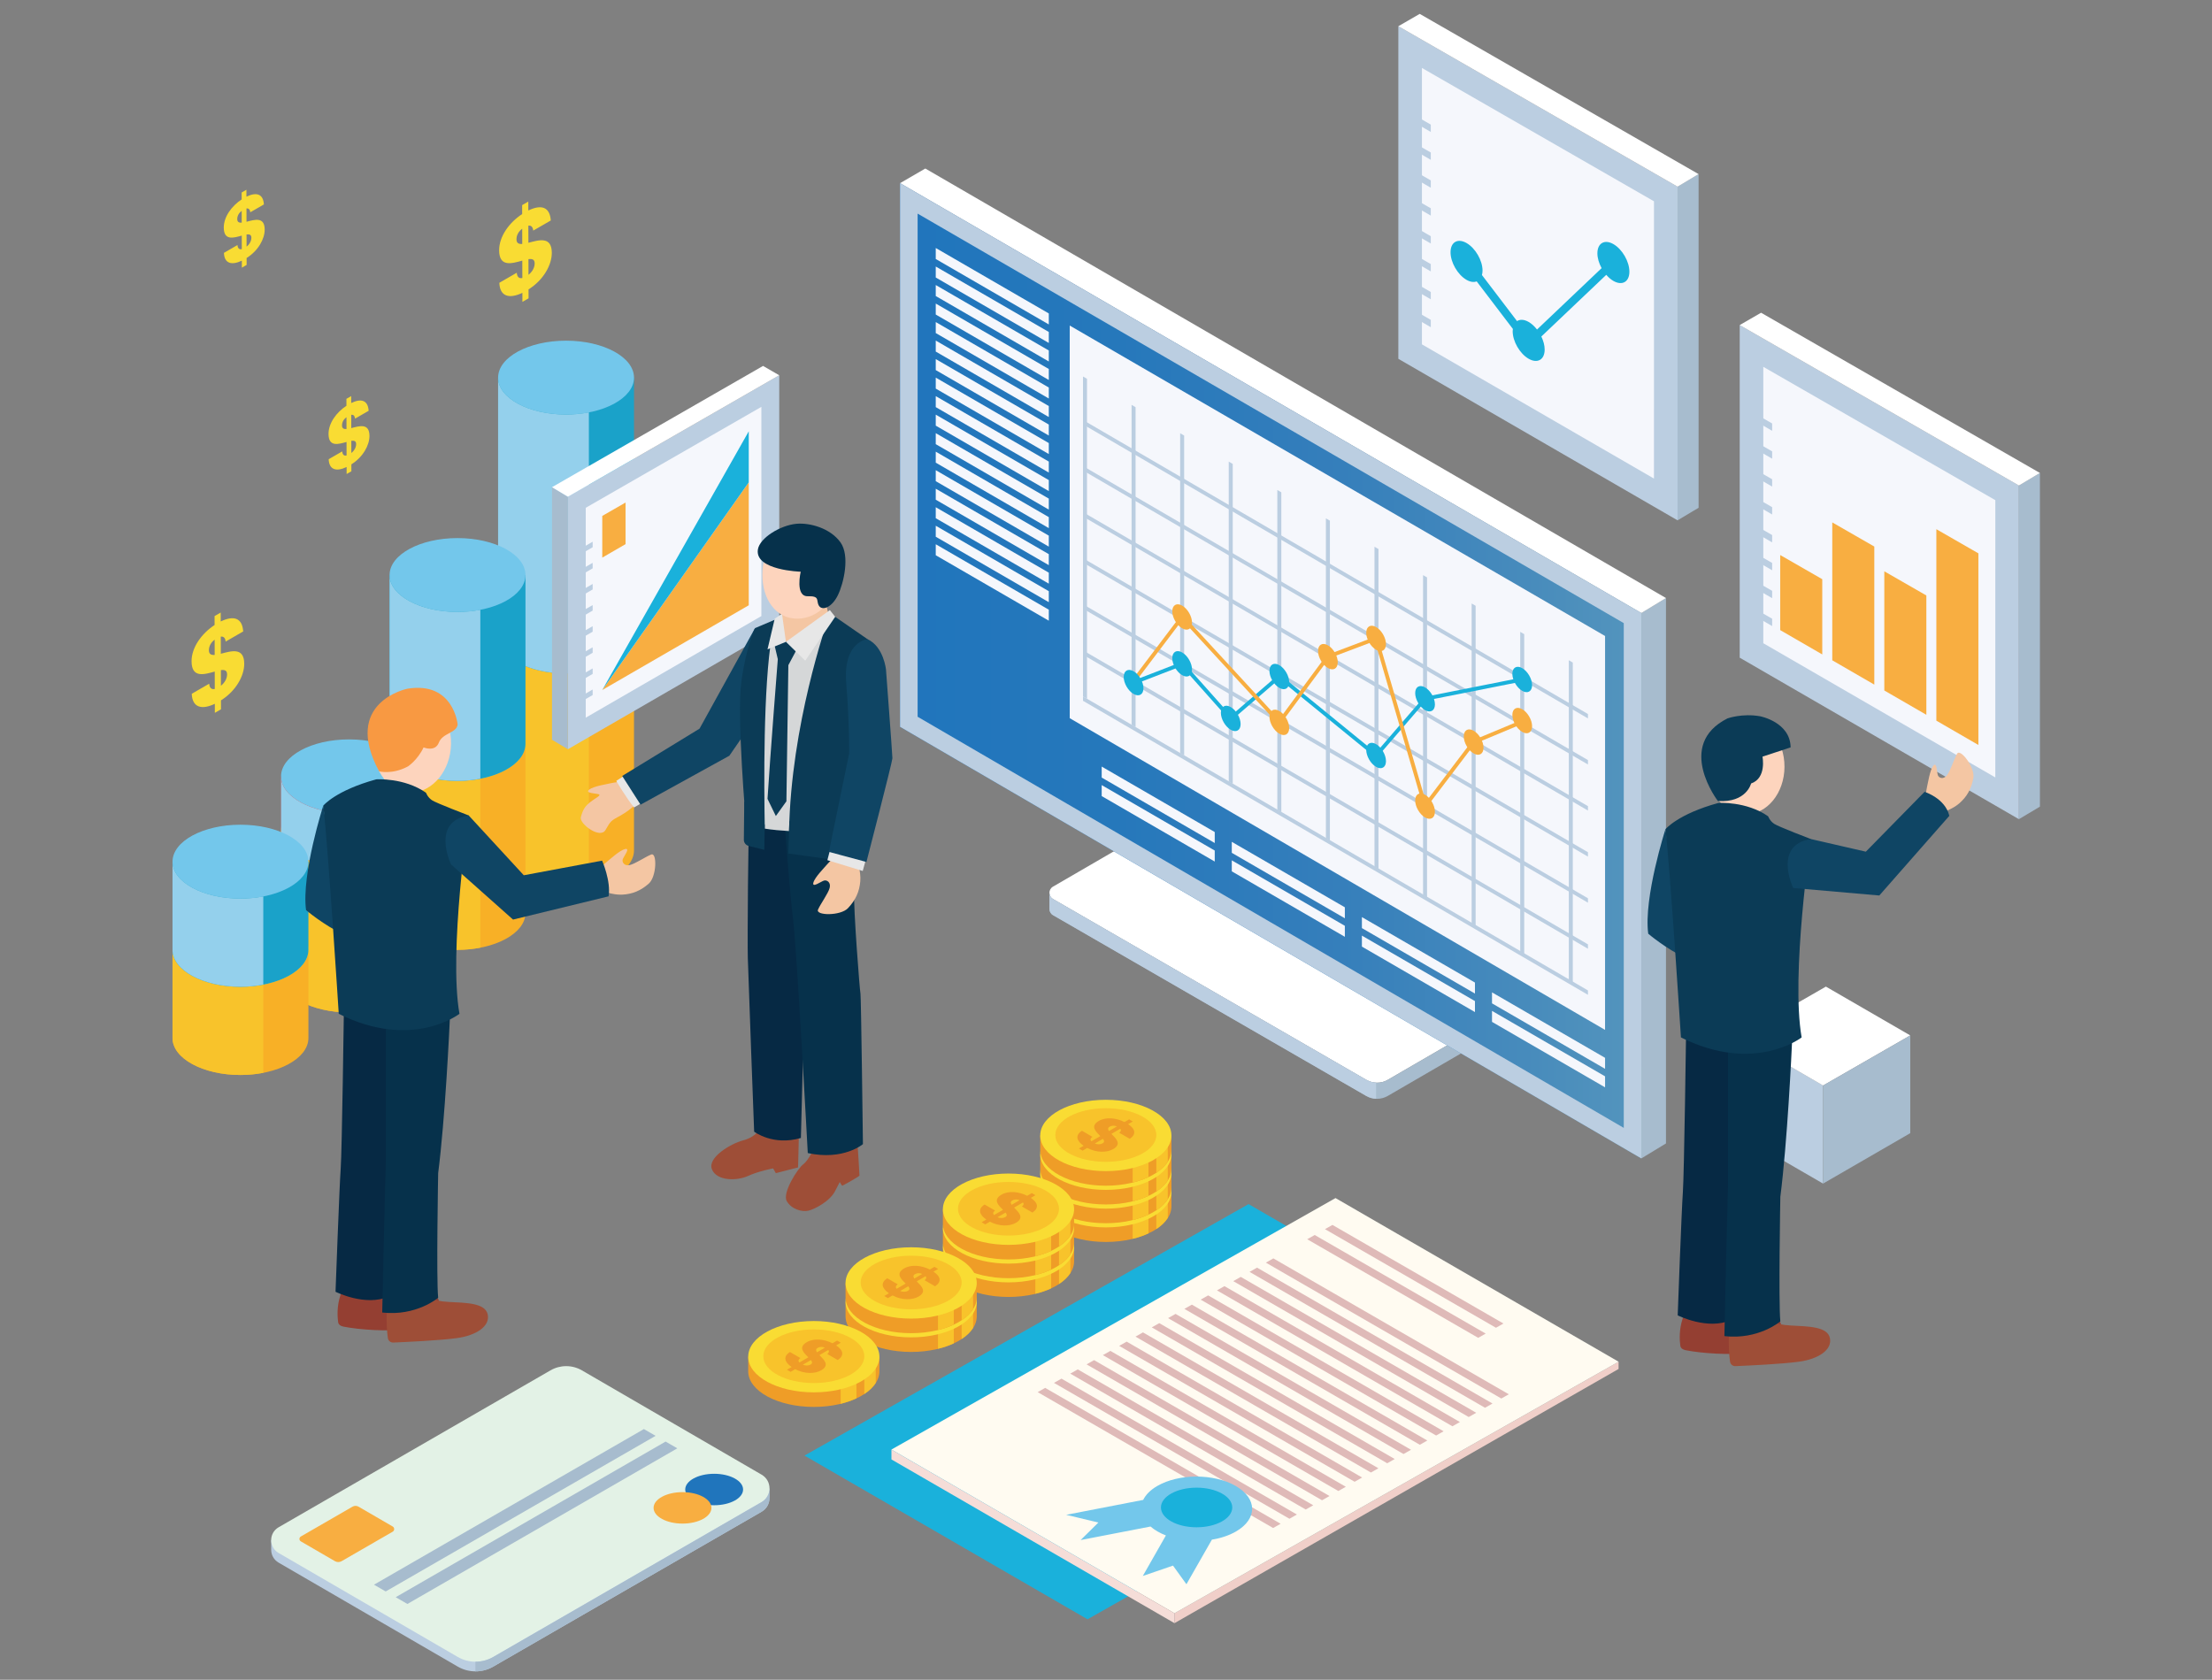 <?xml version="1.0" encoding="utf-8"?>
<!-- Generator: Adobe Illustrator 16.0.3, SVG Export Plug-In . SVG Version: 6.00 Build 0)  -->
<!DOCTYPE svg PUBLIC "-//W3C//DTD SVG 1.1//EN" "http://www.w3.org/Graphics/SVG/1.1/DTD/svg11.dtd">
<svg version="1.1" id="Layer_1" xmlns="http://www.w3.org/2000/svg" xmlns:xlink="http://www.w3.org/1999/xlink" x="0px" y="0px"
	 width="1119.685px" height="850.394px" viewBox="0 0 1119.685 850.394" enable-background="new 0 0 1119.685 850.394"
	 xml:space="preserve">
<rect x="0" y="0" width="1119.685" height="850.394" fill="#808080" stroke="none"/>
<g>
	<g>
		<g>
			<path fill="#F8B026" d="M320.926,322.229v108.259c0,10.33-15.401,18.705-34.396,18.705c-18.998,0-34.398-8.375-34.398-18.705
				V322.229H320.926z"/>
			<ellipse fill="#F9DC33" cx="286.529" cy="322.229" rx="34.397" ry="18.701"/>
			<path fill="#F8C32B" d="M286.53,340.931c-18.998,0-34.398-8.373-34.398-18.701v108.259c0,10.33,15.401,18.705,34.398,18.705
				c4.057,0,7.933-0.404,11.547-1.104V339.828C294.463,340.53,290.587,340.931,286.53,340.931z"/>
		</g>
		<g>
			<path fill="#1AA2C9" d="M320.926,191.167v131.063c0,10.33-15.401,18.701-34.396,18.701c-18.998,0-34.398-8.371-34.398-18.701
				V191.167H320.926z"/>
			<ellipse fill="#73C7EB" cx="286.529" cy="191.167" rx="34.397" ry="18.701"/>
			<path fill="#94D0EC" d="M286.53,209.868c-18.998,0-34.398-8.373-34.398-18.701v131.063c0,10.33,15.401,18.701,34.398,18.701
				c4.057,0,7.933-0.4,11.547-1.103V208.765C294.463,209.466,290.587,209.868,286.53,209.868z"/>
		</g>
		<g>
			<path fill="#F8B026" d="M265.989,376.635v85.53c0,10.33-15.397,18.702-34.396,18.702c-18.996,0-34.396-8.372-34.396-18.702
				v-85.53H265.989z"/>
			<path fill="#F9DC33" d="M197.198,376.635c0,10.329,15.399,18.704,34.396,18.704c18.998,0,34.396-8.375,34.396-18.704
				c0-10.326-15.397-18.701-34.396-18.701C212.597,357.934,197.198,366.309,197.198,376.635z"/>
			<path fill="#F8C32B" d="M231.593,395.336c-18.996,0-34.397-8.373-34.397-18.702v85.53c0,10.33,15.401,18.702,34.397,18.702
				c4.057,0,7.933-0.401,11.546-1.105v-85.528C239.526,394.936,235.65,395.336,231.593,395.336z"/>
		</g>
		<g>
			<path fill="#1AA2C9" d="M265.989,291.106v85.528c0,10.331-15.397,18.704-34.396,18.704c-18.996,0-34.396-8.373-34.396-18.704
				v-85.528H265.989z"/>
			<path fill="#73C7EB" d="M197.198,291.106c0,10.329,15.399,18.703,34.396,18.703c18.998,0,34.396-8.375,34.396-18.703
				c0-10.327-15.397-18.701-34.396-18.701C212.597,272.405,197.198,280.78,197.198,291.106z"/>
			<path fill="#94D0EC" d="M231.593,309.81c-18.996,0-34.397-8.375-34.397-18.703v85.528c0,10.331,15.401,18.702,34.397,18.702
				c4.057,0,7.933-0.401,11.546-1.103v-85.528C239.526,309.407,235.65,309.81,231.593,309.81z"/>
		</g>
		<g>
			<path fill="#F8B026" d="M211.053,420.398v73.44c0,10.33-15.399,18.701-34.395,18.701c-18.996,0-34.397-8.371-34.397-18.701
				v-73.44H211.053z"/>
			<ellipse fill="#F9DC33" cx="176.657" cy="420.398" rx="34.396" ry="18.702"/>
			<path fill="#F8C32B" d="M176.658,439.101c-18.996,0-34.397-8.375-34.397-18.702v73.44c0,10.33,15.401,18.701,34.397,18.701
				c4.057,0,7.932-0.4,11.546-1.101v-73.44C184.59,438.699,180.715,439.101,176.658,439.101z"/>
		</g>
		<g>
			<path fill="#C64554" d="M211.053,393.029v27.369c0,10.33-15.399,18.702-34.395,18.702c-18.996,0-34.397-8.372-34.397-18.702
				v-27.369H211.053z"/>
			<ellipse fill="#73C7EB" cx="176.657" cy="393.029" rx="34.396" ry="18.702"/>
			<path fill="#94D0EC" d="M176.658,411.731c-18.996,0-34.397-8.373-34.397-18.702v27.369c0,10.33,15.401,18.702,34.397,18.702
				c4.057,0,7.932-0.401,11.546-1.102V410.63C184.59,411.33,180.715,411.731,176.658,411.731z"/>
		</g>
		<g>
			<path fill="#F8B026" d="M156.118,480.867v44.645c0,10.331-15.399,18.705-34.396,18.705c-18.998,0-34.397-8.374-34.397-18.705
				v-44.645H156.118z"/>
			<ellipse fill="#F9DC33" cx="121.722" cy="480.867" rx="34.396" ry="18.701"/>
			<path fill="#F8C32B" d="M121.723,499.568c-18.998,0-34.397-8.375-34.397-18.701v44.645c0,10.331,15.399,18.702,34.397,18.702
				c4.057,0,7.932-0.401,11.546-1.102v-44.648C129.655,499.168,125.779,499.568,121.723,499.568z"/>
		</g>
		<g>
			<path fill="#1AA2C9" d="M156.118,436.218v44.649c0,10.33-15.399,18.701-34.396,18.701c-18.998,0-34.397-8.371-34.397-18.701
				v-44.649H156.118z"/>
			<ellipse fill="#73C7EB" cx="121.722" cy="436.218" rx="34.396" ry="18.702"/>
			<path fill="#94D0EC" d="M121.723,454.92c-18.998,0-34.397-8.372-34.397-18.702v44.649c0,10.33,15.399,18.701,34.397,18.701
				c4.057,0,7.932-0.4,11.546-1.104v-44.646C129.655,454.519,125.779,454.92,121.723,454.92z"/>
		</g>
	</g>
	<g>
		<path fill="#F9DC33" d="M111.779,330.963c5.177-1.328,11.823-3.534,11.848,5.097c0.018,6.001-4.121,13.716-11.781,18.51
			l0.014,4.515l-3.109,1.796l-0.014-4.572c-6.592,3.147-11.404,1.946-11.674-5.083l8.83-5.099c0.182,2.187,1.155,3.027,2.823,2.665
			l-0.024-8.802c-5.204,1.429-11.7,3.519-11.724-5.226c-0.019-6.974,5.067-14.033,11.656-18.353l-0.012-4.515l3.108-1.795
			l0.013,4.516c6.643-3.205,10.907-1.774,11.375,5.055l-8.88,5.126c-0.204-1.943-1.127-2.697-2.473-2.494L111.779,330.963z
			 M111.825,347.168c1.939-1.52,3.129-3.694,3.123-5.78c-0.005-2.002-1.251-2.398-3.144-2.135L111.825,347.168 M108.667,331.559
			l-0.021-7.718c-1.792,1.349-2.907,3.224-2.901,5.395C105.751,331.181,106.923,331.678,108.667,331.559"/>
	</g>
	<g>
		<path fill="#F9DC33" d="M267.47,122.907c5.179-1.328,11.826-3.534,11.85,5.097c0.017,6.001-4.123,13.716-11.784,18.51l0.014,4.517
			l-3.109,1.793l-0.014-4.572c-6.59,3.148-11.403,1.948-11.672-5.083l8.828-5.097c0.181,2.187,1.157,3.027,2.823,2.665l-0.024-8.802
			c-5.203,1.429-11.7,3.518-11.724-5.226c-0.021-6.974,5.068-14.033,11.658-18.353l-0.014-4.515l3.109-1.795l0.014,4.515
			c6.643-3.205,10.905-1.774,11.375,5.055l-8.88,5.127c-0.206-1.943-1.129-2.698-2.474-2.494L267.47,122.907z M267.515,139.112
			c1.941-1.52,3.13-3.694,3.123-5.78c-0.003-2.002-1.251-2.398-3.144-2.135L267.515,139.112 M264.358,123.503l-0.021-7.718
			c-1.792,1.349-2.907,3.224-2.9,5.397C261.444,123.125,262.615,123.622,264.358,123.503"/>
	</g>
	<g>
		<path fill="#F9DC33" d="M177.808,216.734c4.023-1.034,9.185-2.747,9.206,3.959c0.012,4.663-3.203,10.656-9.154,14.382l0.01,3.508
			l-2.415,1.394l-0.01-3.551c-5.124,2.444-8.859,1.511-9.069-3.951l6.859-3.959c0.141,1.697,0.897,2.351,2.194,2.069l-0.021-6.838
			c-4.042,1.11-9.088,2.734-9.107-4.06c-0.018-5.417,3.937-10.902,9.056-14.258l-0.01-3.508l2.415-1.396l0.011,3.51
			c5.16-2.49,8.472-1.378,8.836,3.926l-6.899,3.984c-0.159-1.509-0.876-2.096-1.922-1.938L177.808,216.734z M177.845,229.323
			c1.505-1.18,2.431-2.87,2.426-4.491c-0.005-1.555-0.973-1.863-2.443-1.659L177.845,229.323 M175.391,217.196l-0.018-5.995
			c-1.391,1.047-2.256,2.504-2.253,4.191C173.125,216.903,174.035,217.288,175.391,217.196"/>
	</g>
	<g>
		<path fill="#F9DC33" d="M124.779,112.269c4.021-1.033,9.185-2.746,9.204,3.959c0.012,4.663-3.203,10.656-9.152,14.382l0.009,3.508
			l-2.415,1.394l-0.009-3.552c-5.123,2.445-8.861,1.511-9.07-3.95l6.861-3.959c0.139,1.697,0.896,2.351,2.192,2.068l-0.019-6.838
			c-4.042,1.11-9.089,2.734-9.108-4.061c-0.016-5.417,3.937-10.901,9.056-14.258l-0.01-3.508l2.415-1.396l0.01,3.51
			c5.16-2.49,8.475-1.378,8.837,3.928l-6.897,3.982c-0.161-1.509-0.878-2.097-1.922-1.938L124.779,112.269z M124.814,124.859
			c1.507-1.182,2.431-2.872,2.426-4.493c-0.003-1.554-0.973-1.863-2.443-1.659L124.814,124.859 M122.36,112.73l-0.018-5.994
			c-1.391,1.047-2.257,2.504-2.251,4.19C120.095,112.438,121.006,112.823,122.36,112.73"/>
	</g>
	<g>
		<path fill="#FFFFFF" d="M533,448.876l66.94-38.856c2.834-1.648,6.333-1.652,9.173-0.01l158.82,91.667
			c2.688,1.551,2.69,5.431,0.011,6.988l-65.455,37.992c-3.371,1.958-7.528,1.962-10.905,0.014l-158.577-91.528
			C530.599,453.748,530.592,450.273,533,448.876z"/>
		<path fill="#A7BCCE" d="M533.007,455.143l158.577,91.528c3.377,1.948,7.534,1.944,10.905-0.014l65.455-37.992
			c1.331-0.774,2-2.126,2.004-3.479v8.12c0,0.011,0,0.024,0,0.039v0.063l-0.007,0.004c-0.024,1.327-0.687,2.645-1.997,3.408
			l-65.455,37.995c-3.371,1.956-7.528,1.963-10.905,0.015l-158.577-91.532c-1.213-0.7-1.813-1.931-1.805-3.154l-0.004-0.003v-8.121
			C531.205,453.236,531.805,454.449,533.007,455.143z"/>
		<path fill="#BBCEE1" d="M533.007,455.143l158.577,91.528c1.547,0.893,3.259,1.355,4.983,1.429v8.155
			c-1.725-0.073-3.437-0.533-4.983-1.425l-158.577-91.532c-1.213-0.7-1.813-1.931-1.805-3.154l-0.004-0.003v-8.121
			C531.205,453.236,531.805,454.449,533.007,455.143z"/>
	</g>
	<g>
		<g>
			<linearGradient id="SVGID_1_" gradientUnits="userSpaceOnUse" x1="455.601" y1="339.589" x2="830.821" y2="339.589">
				<stop  offset="0" style="stop-color:#2075BC"/>
				<stop  offset="0.295" style="stop-color:#2678BB"/>
				<stop  offset="0.573" style="stop-color:#347EBB"/>
				<stop  offset="0.843" style="stop-color:#478BBC"/>
				<stop  offset="1" style="stop-color:#5495BD"/>
			</linearGradient>
			<polygon fill="url(#SVGID_1_)" points="455.601,92.72 830.821,310.343 830.811,586.458 455.601,367.964 			"/>
			<polygon fill="#A7BCCE" points="830.821,310.343 843.294,302.765 843.294,578.878 830.811,586.458 			"/>
			<polygon fill="#FFFFFF" points="455.601,92.72 468.381,85.314 843.294,302.765 830.821,310.343 			"/>
		</g>
		<path fill="#BBCEE1" d="M455.601,92.72v275.244l375.209,218.494l0.011-276.115L455.601,92.72z M821.927,571.001L464.488,362.858
			V108.144l357.445,207.317L821.927,571.001z"/>
	</g>
	<g>
		<g>
			<g>
				<polygon fill="#BBCEE1" points="880.614,164.571 1021.949,245.799 1021.945,414.718 880.614,332.957 				"/>
				<polygon fill="#A7BCCE" points="1021.949,245.799 1032.582,239.445 1032.582,408.364 1021.945,414.718 				"/>
				<polygon fill="#FFFFFF" points="880.614,164.571 891.432,158.324 1032.582,239.445 1021.949,245.799 				"/>
			</g>
		</g>
		<polygon fill="#F5F7FC" points="892.558,185.709 1010.009,253.208 1010.002,393.58 892.558,325.638 		"/>
		<polygon fill="#F8AE41" points="901.128,280.996 901.128,319.005 922.405,331.315 922.405,293.224 		"/>
		<g>
			<polygon fill="#BBCEE1" points="890.365,309.402 890.365,313.086 897.036,316.946 897.036,313.236 			"/>
			<polygon fill="#BBCEE1" points="890.365,295.28 890.365,298.964 897.036,302.824 897.036,299.115 			"/>
			<polygon fill="#BBCEE1" points="890.365,281.16 890.365,284.844 897.036,288.702 897.036,284.994 			"/>
			<polygon fill="#BBCEE1" points="890.365,267.038 890.365,270.722 897.036,274.582 897.036,270.872 			"/>
			<polygon fill="#BBCEE1" points="890.365,252.917 890.365,256.6 897.036,260.459 897.036,256.751 			"/>
			<polygon fill="#BBCEE1" points="890.365,238.795 890.365,242.479 897.036,246.337 897.036,242.629 			"/>
			<polygon fill="#BBCEE1" points="890.365,224.673 890.365,228.357 897.036,232.217 897.036,228.509 			"/>
			<polygon fill="#BBCEE1" points="890.365,210.553 890.365,214.235 897.036,218.095 897.036,214.387 			"/>
		</g>
		<polygon fill="#F8AE41" points="927.473,264.467 927.473,334.283 948.749,346.593 948.749,276.697 		"/>
		<polygon fill="#F8AE41" points="953.813,289.229 953.813,349.561 975.094,361.87 975.094,301.459 		"/>
		<polygon fill="#F8AE41" points="980.158,267.909 980.158,364.839 1001.436,377.147 1001.436,280.137 		"/>
	</g>
	<g>
		<g>
			<g>
				<polygon fill="#BBCEE1" points="707.828,13.273 849.163,94.501 849.16,263.418 707.828,181.659 				"/>
				<polygon fill="#A7BCCE" points="849.163,94.501 859.8,88.146 859.8,257.065 849.16,263.418 				"/>
				<polygon fill="#FFFFFF" points="707.828,13.273 718.646,7.026 859.8,88.146 849.163,94.501 				"/>
			</g>
		</g>
		<polygon fill="#F5F7FC" points="719.769,34.41 837.224,101.911 837.216,242.281 719.769,174.34 		"/>
		<g>
			<polygon fill="#BBCEE1" points="717.58,158.104 717.58,161.787 724.251,165.648 724.251,161.938 			"/>
			<polygon fill="#BBCEE1" points="717.58,143.982 717.58,147.666 724.251,151.526 724.251,147.818 			"/>
			<polygon fill="#BBCEE1" points="717.58,129.86 717.58,133.544 724.251,137.404 724.251,133.696 			"/>
			<polygon fill="#BBCEE1" points="717.58,115.74 717.58,119.424 724.251,123.284 724.251,119.574 			"/>
			<polygon fill="#BBCEE1" points="717.58,101.618 717.58,105.302 724.251,109.162 724.251,105.454 			"/>
			<polygon fill="#BBCEE1" points="717.58,87.496 717.58,91.18 724.251,95.04 724.251,91.332 			"/>
			<polygon fill="#BBCEE1" points="717.58,73.376 717.58,77.06 724.251,80.919 724.251,77.209 			"/>
			<polygon fill="#BBCEE1" points="717.58,59.254 717.58,62.938 724.251,66.797 724.251,63.089 			"/>
		</g>
	</g>
	<g>
		<polygon fill="#1AB1DB" points="775.291,692.433 550.492,819.781 407.223,736.9 632.004,609.586 		"/>
		<g>
			<polygon fill="#F0CFC9" points="594.507,816.729 594.507,821.74 819.306,693.046 819.306,689.376 			"/>
			<polygon fill="#FFFBF1" points="819.306,689.376 594.507,816.729 451.234,733.847 676.019,606.529 			"/>
			<polygon fill="#F5DDD8" points="594.507,816.729 594.507,821.74 451.234,738.852 451.234,733.847 			"/>
		</g>
		<polygon fill="#DFBAB8" points="674.472,620.125 761.03,670.043 757.237,672.19 670.68,622.271 		"/>
		<polygon fill="#DFBAB8" points="665.479,625.224 752.034,675.143 748.242,677.289 661.685,627.371 		"/>
		<polygon fill="#DFBAB8" points="644.551,637.07 763.741,705.864 759.949,708.011 640.759,639.217 		"/>
		<polygon fill="#DFBAB8" points="636.302,641.75 755.492,710.549 751.696,712.695 632.506,643.9 		"/>
		<polygon fill="#DFBAB8" points="628.052,646.435 747.239,715.229 743.447,717.376 624.257,648.582 		"/>
		<polygon fill="#DFBAB8" points="619.803,651.115 738.989,719.913 735.197,722.06 616.007,653.266 		"/>
		<polygon fill="#DFBAB8" points="611.55,655.799 730.74,724.594 726.948,726.74 607.758,657.946 		"/>
		<polygon fill="#DFBAB8" points="603.3,660.48 722.49,729.277 718.698,731.425 599.509,662.631 		"/>
		<polygon fill="#DFBAB8" points="595.051,665.164 714.241,733.958 710.445,736.108 591.259,667.311 		"/>
		<polygon fill="#DFBAB8" points="586.802,669.848 705.991,738.643 702.196,740.789 583.006,671.995 		"/>
		<polygon fill="#DFBAB8" points="578.552,674.529 697.738,743.326 693.946,745.474 574.757,676.676 		"/>
		<polygon fill="#DFBAB8" points="570.299,679.213 689.489,748.007 685.697,750.154 566.507,681.359 		"/>
		<polygon fill="#DFBAB8" points="562.05,683.894 681.239,752.691 677.448,754.838 558.257,686.04 		"/>
		<polygon fill="#DFBAB8" points="553.8,688.578 672.99,757.372 669.194,759.519 550.008,690.725 		"/>
		<polygon fill="#DFBAB8" points="545.55,693.258 664.741,762.056 660.945,764.203 541.755,695.408 		"/>
		<polygon fill="#DFBAB8" points="537.297,697.942 656.487,766.736 652.696,768.884 533.506,700.089 		"/>
		<polygon fill="#DFBAB8" points="529.048,702.623 648.238,771.421 644.446,773.567 525.256,704.773 		"/>
		<g>
			<path fill="#73C7EB" d="M625.515,752.287c-10.999-6.347-28.798-6.354-39.734,0.004c-3.496,2.028-5.849,4.471-7.11,7.047
				l-38.992,7.549l6.2,1.484l10.104,2.422l-5.517,5.455l-3.475,3.422l35.385-6.855c1.015,0.882,2.199,1.723,3.534,2.492
				c1.335,0.771,2.76,1.439,4.255,2.021l-11.692,20.518l5.9-2.021l9.386-3.221l4.21,5.842l2.586,3.586l12.889-22.57
				c4.471-0.725,8.695-2.102,12.215-4.147C636.598,768.957,636.524,758.647,625.515,752.287z"/>
			<path fill="#1AB1DB" d="M587.648,763.168c0,5.541,8.082,10.034,18.057,10.034c9.971,0,18.054-4.493,18.054-10.034
				c0-5.538-8.083-10.03-18.054-10.03C595.73,753.138,587.648,757.63,587.648,763.168z"/>
		</g>
	</g>
	<g>
		<g>
			<path fill="#EF9D27" d="M592.963,603.322v7.379c0,9.975-14.868,18.057-33.207,18.057c-18.342,0-33.21-8.082-33.21-18.057v-7.379
				H592.963z"/>
			<path fill="#F8C32B" d="M573.342,627.165c2.913-0.711,5.604-1.642,7.998-2.757v-15.819h-7.998V627.165z"/>
			<path fill="#F8C32B" d="M585.32,622.223c2.516-1.648,4.472-3.551,5.788-5.614v-12.436h-5.788V622.223z"/>
			<ellipse fill="#F9DC33" cx="559.754" cy="603.322" rx="33.208" ry="18.058"/>
			<ellipse fill="#F8C32B" cx="559.754" cy="603.096" rx="25.566" ry="13.575"/>
			<path fill="#EF9D27" d="M571.065,597.597l2.339-1.359l-1.848-1.07l-2.342,1.363c-4.221-2.147-9.414-2.656-13.014-0.562
				c-4.538,2.635-1.516,5.392,0.784,7.664l-4.562,2.656c-0.676-0.768-0.53-1.527,0.55-2.276l-5.294-3.057
				c-3.604,2.248-2.767,5.099,0.844,7.598l-2.37,1.377l1.851,1.07l2.339-1.363c4.802,2.534,10.051,2.388,13.178,0.568
				c4.479-2.6,1.324-5.381-0.921-7.692l4.479-2.6c0.537,0.638,0.422,1.342-0.526,2.032l5.326,3.073
				C575.272,602.737,574.749,600.085,571.065,597.597z M558.136,607.303c-1.067,0.62-2.583,0.655-3.938,0.094l4.092-2.377
				C558.993,605.926,559.174,606.7,558.136,607.303z M561.359,601.096c-0.6-0.878-0.68-1.631,0.331-2.213
				c1.126-0.655,2.433-0.642,3.684-0.122L561.359,601.096z"/>
		</g>
		<g>
			<path fill="#EF9D27" d="M592.963,593.825v7.382c0,9.972-14.868,18.057-33.207,18.057c-18.342,0-33.21-8.085-33.21-18.057v-7.382
				H592.963z"/>
			<path fill="#F8C32B" d="M573.342,617.671c2.913-0.711,5.604-1.645,7.998-2.76v-15.819h-7.998V617.671z"/>
			<path fill="#F8C32B" d="M585.32,612.726c2.516-1.645,4.472-3.548,5.788-5.614V594.68h-5.788V612.726z"/>
			<ellipse fill="#F9DC33" cx="559.754" cy="593.825" rx="33.208" ry="18.058"/>
			<path fill="#F8C32B" d="M534.188,593.599c0,7.497,11.445,13.575,25.567,13.575c14.119,0,25.564-6.078,25.564-13.575
				c0-7.493-11.445-13.571-25.564-13.571C545.634,580.027,534.188,586.105,534.188,593.599z"/>
			<path fill="#EF9D27" d="M571.065,588.103l2.339-1.362l-1.848-1.066l-2.342,1.359c-4.221-2.144-9.414-2.652-13.014-0.562
				c-4.538,2.639-1.516,5.396,0.784,7.668l-4.562,2.651c-0.676-0.767-0.53-1.522,0.55-2.271l-5.294-3.061
				c-3.604,2.252-2.767,5.099,0.844,7.598l-2.37,1.381l1.851,1.066l2.339-1.359c4.802,2.53,10.051,2.384,13.178,0.567
				c4.479-2.603,1.324-5.384-0.921-7.691l4.479-2.6c0.537,0.634,0.422,1.342-0.526,2.031l5.326,3.074
				C575.272,593.243,574.749,590.592,571.065,588.103z M558.136,597.81c-1.067,0.62-2.583,0.655-3.938,0.094l4.092-2.377
				C558.993,596.429,559.174,597.206,558.136,597.81z M561.359,591.599c-0.6-0.878-0.68-1.628,0.331-2.213
				c1.126-0.655,2.433-0.638,3.684-0.122L561.359,591.599z"/>
		</g>
		<g>
			<path fill="#EF9D27" d="M592.963,584.332v7.378c0,9.975-14.868,18.057-33.207,18.057c-18.342,0-33.21-8.082-33.21-18.057v-7.378
				H592.963z"/>
			<path fill="#F8C32B" d="M573.342,608.174c2.913-0.711,5.604-1.642,7.998-2.757v-15.819h-7.998V608.174z"/>
			<path fill="#F8C32B" d="M585.32,603.232c2.516-1.648,4.472-3.552,5.788-5.615v-12.435h-5.788V603.232z"/>
			<ellipse fill="#F9DC33" cx="559.754" cy="584.332" rx="33.208" ry="18.057"/>
			<ellipse fill="#F8C32B" cx="559.754" cy="584.105" rx="25.566" ry="13.574"/>
			<path fill="#EF9D27" d="M571.065,578.605l2.339-1.359l-1.848-1.069l-2.342,1.362c-4.221-2.146-9.414-2.655-13.014-0.561
				c-4.538,2.635-1.516,5.392,0.784,7.664l-4.562,2.655c-0.676-0.767-0.53-1.526,0.55-2.276l-5.294-3.056
				c-3.604,2.247-2.767,5.099,0.844,7.598l-2.37,1.376l1.851,1.07l2.339-1.362c4.802,2.533,10.051,2.387,13.178,0.567
				c4.479-2.6,1.324-5.381-0.921-7.691l4.479-2.6c0.537,0.638,0.422,1.345-0.526,2.031l5.326,3.078
				C575.272,583.746,574.749,581.094,571.065,578.605z M558.136,588.313c-1.067,0.62-2.583,0.654-3.938,0.097l4.092-2.376
				C558.993,586.936,559.174,587.709,558.136,588.313z M561.359,582.104c-0.6-0.882-0.68-1.631,0.331-2.213
				c1.126-0.655,2.433-0.642,3.684-0.122L561.359,582.104z"/>
		</g>
		<g>
			<path fill="#EF9D27" d="M592.963,574.835v7.382c0,9.971-14.868,18.057-33.207,18.057c-18.342,0-33.21-8.086-33.21-18.057v-7.382
				H592.963z"/>
			<path fill="#F8C32B" d="M573.342,598.681c2.913-0.711,5.604-1.646,7.998-2.761v-15.819h-7.998V598.681z"/>
			<path fill="#F8C32B" d="M585.32,593.735c2.516-1.646,4.472-3.548,5.788-5.615v-12.432h-5.788V593.735z"/>
			<ellipse fill="#F9DC33" cx="559.754" cy="574.835" rx="33.208" ry="18.057"/>
			<path fill="#F8C32B" d="M534.188,574.608c0,7.496,11.445,13.575,25.567,13.575c14.119,0,25.564-6.079,25.564-13.575
				c0-7.493-11.445-13.571-25.564-13.571C545.634,561.037,534.188,567.115,534.188,574.608z"/>
			<path fill="#EF9D27" d="M571.065,569.112l2.339-1.363l-1.848-1.066l-2.342,1.359c-4.221-2.144-9.414-2.652-13.014-0.562
				c-4.538,2.639-1.516,5.396,0.784,7.668l-4.562,2.652c-0.676-0.767-0.53-1.523,0.55-2.272l-5.294-3.06
				c-3.604,2.251-2.767,5.102,0.844,7.598l-2.37,1.38l1.851,1.066l2.339-1.359c4.802,2.53,10.051,2.384,13.178,0.568
				c4.479-2.604,1.324-5.385-0.921-7.692l4.479-2.6c0.537,0.635,0.422,1.342-0.526,2.032l5.326,3.073
				C575.272,574.253,574.749,571.601,571.065,569.112z M558.136,578.818c-1.067,0.62-2.583,0.655-3.938,0.094l4.092-2.377
				C558.993,577.438,559.174,578.215,558.136,578.818z M561.359,572.607c-0.6-0.878-0.68-1.627,0.331-2.213
				c1.126-0.655,2.433-0.638,3.684-0.122L561.359,572.607z"/>
		</g>
	</g>
	<g>
		<g>
			<path fill="#EF9D27" d="M543.693,631.159v7.378c0,9.975-14.868,18.061-33.21,18.061c-18.339,0-33.207-8.086-33.207-18.061v-7.378
				H543.693z"/>
			<path fill="#F8C32B" d="M524.071,655.005c2.914-0.715,5.604-1.646,7.999-2.761v-15.819h-7.999V655.005z"/>
			<path fill="#F8C32B" d="M536.05,650.06c2.513-1.648,4.472-3.548,5.789-5.615v-12.432h-5.789V650.06z"/>
			<ellipse fill="#F9DC33" cx="510.484" cy="631.159" rx="33.209" ry="18.057"/>
			<ellipse fill="#F8C32B" cx="510.482" cy="630.933" rx="25.567" ry="13.575"/>
			<path fill="#EF9D27" d="M521.792,625.433l2.342-1.359l-1.851-1.069l-2.342,1.362c-4.221-2.146-9.41-2.652-13.014-0.561
				c-4.535,2.635-1.517,5.392,0.788,7.667l-4.566,2.652c-0.672-0.767-0.53-1.523,0.554-2.275l-5.297-3.057
				c-3.6,2.248-2.768,5.099,0.847,7.598l-2.373,1.376l1.851,1.07l2.342-1.362c4.803,2.533,10.051,2.387,13.178,0.567
				c4.475-2.6,1.324-5.381-0.92-7.688l4.475-2.604c0.54,0.639,0.425,1.346-0.522,2.032l5.325,3.077
				C525.999,630.577,525.479,627.925,521.792,625.433z M508.865,635.143c-1.066,0.62-2.583,0.651-3.938,0.094l4.088-2.377
				C509.719,633.763,509.904,634.54,508.865,635.143z M512.085,628.932c-0.599-0.878-0.676-1.627,0.331-2.213
				c1.126-0.655,2.436-0.638,3.688-0.122L512.085,628.932z"/>
		</g>
		<g>
			<path fill="#EF9D27" d="M543.693,621.662v7.381c0,9.976-14.868,18.058-33.21,18.058c-18.339,0-33.207-8.082-33.207-18.058v-7.381
				H543.693z"/>
			<path fill="#F8C32B" d="M524.071,645.508c2.914-0.711,5.604-1.642,7.999-2.761v-15.819h-7.999V645.508z"/>
			<path fill="#F8C32B" d="M536.05,640.565c2.513-1.648,4.472-3.552,5.789-5.618v-12.432h-5.789V640.565z"/>
			<ellipse fill="#F9DC33" cx="510.484" cy="621.662" rx="33.209" ry="18.057"/>
			<ellipse fill="#F8C32B" cx="510.482" cy="621.438" rx="25.567" ry="13.575"/>
			<path fill="#EF9D27" d="M521.792,615.939l2.342-1.363l-1.851-1.066l-2.342,1.359c-4.221-2.144-9.41-2.652-13.014-0.558
				c-4.535,2.635-1.517,5.392,0.788,7.664l-4.566,2.652c-0.672-0.767-0.53-1.523,0.554-2.272l-5.297-3.057
				c-3.6,2.248-2.768,5.099,0.847,7.595l-2.373,1.38l1.851,1.066l2.342-1.359c4.803,2.53,10.051,2.384,13.178,0.568
				c4.475-2.601,1.324-5.385-0.92-7.692l4.475-2.6c0.54,0.634,0.425,1.342-0.522,2.032l5.325,3.073
				C525.999,621.08,525.479,618.428,521.792,615.939z M508.865,625.646c-1.066,0.62-2.583,0.655-3.938,0.094l4.088-2.377
				C509.719,624.269,509.904,625.043,508.865,625.646z M512.085,619.435c-0.599-0.878-0.676-1.627,0.331-2.213
				c1.126-0.655,2.436-0.638,3.688-0.122L512.085,619.435z"/>
		</g>
		<g>
			<path fill="#EF9D27" d="M543.693,612.168v7.379c0,9.975-14.868,18.06-33.21,18.06c-18.339,0-33.207-8.085-33.207-18.06v-7.379
				H543.693z"/>
			<path fill="#F8C32B" d="M524.071,636.014c2.914-0.714,5.604-1.645,7.999-2.76v-15.819h-7.999V636.014z"/>
			<path fill="#F8C32B" d="M536.05,631.068c2.513-1.648,4.472-3.548,5.789-5.614v-12.432h-5.789V631.068z"/>
			<ellipse fill="#F9DC33" cx="510.484" cy="612.168" rx="33.209" ry="18.057"/>
			<ellipse fill="#F8C32B" cx="510.482" cy="611.941" rx="25.567" ry="13.575"/>
			<path fill="#EF9D27" d="M521.792,606.442l2.342-1.359l-1.851-1.07l-2.342,1.362c-4.221-2.143-9.41-2.651-13.014-0.561
				c-4.535,2.635-1.517,5.392,0.788,7.667l-4.566,2.652c-0.672-0.767-0.53-1.526,0.554-2.275l-5.297-3.057
				c-3.6,2.248-2.768,5.099,0.847,7.598l-2.373,1.377l1.851,1.069l2.342-1.362c4.803,2.534,10.051,2.388,13.178,0.568
				c4.475-2.601,1.324-5.382-0.92-7.688l4.475-2.604c0.54,0.638,0.425,1.346-0.522,2.031l5.325,3.078
				C525.999,611.586,525.479,608.934,521.792,606.442z M508.865,616.151c-1.066,0.621-2.583,0.652-3.938,0.095l4.088-2.377
				C509.719,614.771,509.904,615.545,508.865,616.151z M512.085,609.941c-0.599-0.879-0.676-1.628,0.331-2.213
				c1.126-0.655,2.436-0.639,3.688-0.122L512.085,609.941z"/>
		</g>
	</g>
	<g>
		<g>
			<path fill="#EF9D27" d="M494.419,658.995v7.382c0,9.971-14.868,18.057-33.207,18.057c-18.342,0-33.21-8.086-33.21-18.057v-7.382
				H494.419z"/>
			<path fill="#F8C32B" d="M474.797,682.841c2.917-0.714,5.604-1.645,7.999-2.76v-15.819h-7.999V682.841z"/>
			<path fill="#F8C32B" d="M486.776,677.896c2.517-1.646,4.475-3.548,5.789-5.614V659.85h-5.789V677.896z"/>
			<ellipse fill="#F9DC33" cx="461.21" cy="658.995" rx="33.208" ry="18.057"/>
			<path fill="#F8C32B" d="M435.645,658.769c0,7.497,11.445,13.575,25.567,13.575c14.119,0,25.564-6.078,25.564-13.575
				c0-7.493-11.445-13.571-25.564-13.571C447.09,645.197,435.645,651.275,435.645,658.769z"/>
			<path fill="#EF9D27" d="M472.521,653.272l2.342-1.362l-1.851-1.066l-2.342,1.359c-4.221-2.144-9.414-2.652-13.014-0.559
				c-4.538,2.635-1.516,5.393,0.788,7.664l-4.565,2.652c-0.676-0.767-0.53-1.522,0.55-2.272l-5.294-3.06
				c-3.604,2.251-2.767,5.099,0.844,7.598l-2.37,1.38l1.851,1.066l2.342-1.358c4.799,2.529,10.048,2.384,13.177,0.567
				c4.475-2.604,1.321-5.385-0.923-7.691l4.479-2.604c0.537,0.638,0.421,1.345-0.526,2.035l5.329,3.074
				C476.728,658.413,476.209,655.761,472.521,653.272z M459.595,662.979c-1.066,0.621-2.586,0.655-3.941,0.095l4.092-2.377
				C460.449,661.599,460.63,662.376,459.595,662.979z M462.815,656.769c-0.6-0.879-0.68-1.628,0.331-2.214
				c1.125-0.654,2.433-0.638,3.684-0.121L462.815,656.769z"/>
		</g>
		<g>
			<path fill="#EF9D27" d="M494.419,649.502v7.378c0,9.975-14.868,18.057-33.207,18.057c-18.342,0-33.21-8.082-33.21-18.057v-7.378
				H494.419z"/>
			<path fill="#F8C32B" d="M474.797,673.344c2.917-0.711,5.604-1.642,7.999-2.757v-15.819h-7.999V673.344z"/>
			<path fill="#F8C32B" d="M486.776,668.402c2.517-1.649,4.475-3.552,5.789-5.615v-12.436h-5.789V668.402z"/>
			<path fill="#F9DC33" d="M428.002,649.502c0,9.971,14.868,18.053,33.21,18.053c18.339,0,33.207-8.082,33.207-18.053
				c0-9.975-14.868-18.057-33.207-18.057C442.87,631.445,428.002,639.527,428.002,649.502z"/>
			<ellipse fill="#F8C32B" cx="461.21" cy="649.275" rx="25.566" ry="13.574"/>
			<path fill="#EF9D27" d="M472.521,643.775l2.342-1.359l-1.851-1.069l-2.342,1.362c-4.221-2.146-9.414-2.656-13.014-0.562
				c-4.538,2.636-1.516,5.392,0.788,7.668l-4.565,2.652c-0.676-0.767-0.53-1.526,0.55-2.276l-5.294-3.057
				c-3.604,2.248-2.767,5.1,0.844,7.598l-2.37,1.377l1.851,1.066l2.342-1.359c4.799,2.534,10.048,2.388,13.177,0.568
				c4.475-2.6,1.321-5.381-0.923-7.691l4.479-2.601c0.537,0.638,0.421,1.342-0.526,2.032l5.329,3.074
				C476.728,648.916,476.209,646.264,472.521,643.775z M459.595,653.481c-1.066,0.62-2.586,0.655-3.941,0.095l4.092-2.377
				C460.449,652.105,460.63,652.879,459.595,653.481z M462.815,647.271c-0.6-0.879-0.68-1.628,0.331-2.214
				c1.125-0.651,2.433-0.638,3.684-0.118L462.815,647.271z"/>
		</g>
	</g>
	<g>
		<g>
			<path fill="#EF9D27" d="M445.149,686.832v7.381c0,9.975-14.868,18.057-33.21,18.057c-18.339,0-33.207-8.082-33.207-18.057v-7.381
				H445.149z"/>
			<path fill="#F8C32B" d="M425.527,710.678c2.914-0.711,5.604-1.642,7.999-2.761v-15.819h-7.999V710.678z"/>
			<path fill="#F8C32B" d="M437.506,705.735c2.516-1.648,4.472-3.552,5.789-5.618v-12.432h-5.789V705.735z"/>
			<ellipse fill="#F9DC33" cx="411.94" cy="686.832" rx="33.209" ry="18.057"/>
			<ellipse fill="#F8C32B" cx="411.94" cy="686.605" rx="25.566" ry="13.574"/>
			<path fill="#EF9D27" d="M423.248,681.109l2.342-1.363l-1.851-1.066l-2.338,1.359c-4.221-2.144-9.414-2.652-13.018-0.558
				c-4.534,2.635-1.516,5.392,0.788,7.664l-4.565,2.652c-0.672-0.767-0.53-1.523,0.554-2.272l-5.297-3.057
				c-3.601,2.248-2.768,5.099,0.847,7.594l-2.373,1.381l1.851,1.066l2.342-1.359c4.803,2.53,10.051,2.384,13.178,0.568
				c4.479-2.601,1.324-5.385-0.92-7.692l4.475-2.6c0.54,0.638,0.425,1.342-0.522,2.031l5.325,3.074
				C427.455,686.25,426.935,683.598,423.248,681.109z M410.321,690.815c-1.066,0.62-2.583,0.655-3.938,0.094l4.092-2.377
				C411.179,689.438,411.36,690.212,410.321,690.815z M413.545,684.604c-0.603-0.878-0.68-1.628,0.328-2.213
				c1.126-0.655,2.436-0.638,3.688-0.122L413.545,684.604z"/>
		</g>
	</g>
	<g>
		<polygon fill="#BBCEE1" points="922.813,549.553 880.171,524.801 880.171,574.521 922.816,599.203 		"/>
		<polygon fill="#FFFFFF" points="924.245,499.475 880.171,524.801 922.813,549.553 966.945,524.188 		"/>
		<polygon fill="#A7BCCE" points="966.949,524.188 922.813,549.553 922.816,599.203 966.949,573.671 		"/>
	</g>
	<path fill="#1AB1DB" d="M816.702,123.592c-4.472-2.583-8.109-0.509-8.124,4.63c-0.007,2.431,0.815,5.104,2.14,7.53l-32.697,31.071
		c-1.228-1.574-2.656-2.924-4.203-3.818c-2.336-1.347-4.427-1.401-5.911-0.439l-17.768-23.333c0.178-0.66,0.303-1.373,0.303-2.197
		c0.018-5.139-3.597-11.4-8.071-13.983c-4.472-2.582-8.11-0.509-8.124,4.63c-0.014,5.141,3.601,11.4,8.071,13.983
		c1.97,1.136,3.754,1.324,5.162,0.792l18.318,24.06c-0.046,0.364-0.104,0.715-0.104,1.117c-0.018,5.141,3.597,11.4,8.071,13.982
		c4.472,2.583,8.11,0.509,8.124-4.63c0.007-2.131-0.634-4.445-1.68-6.62l32.861-31.229c1.084,1.245,2.287,2.321,3.58,3.067
		c4.472,2.583,8.109,0.509,8.124-4.63C824.791,132.434,821.177,126.175,816.702,123.592z"/>
	<g>
		<g>
			<g>
				<g>
					<polygon fill="#BBCEE1" points="394.439,189.979 287.458,251.461 287.461,379.315 394.439,317.432 					"/>
					<polygon fill="#A7BCCE" points="287.458,251.461 279.41,246.651 279.41,374.506 287.461,379.315 					"/>
					<polygon fill="#FFFFFF" points="394.439,189.979 386.249,185.249 279.41,246.651 287.458,251.461 					"/>
				</g>
			</g>
			<polygon fill="#F5F7FC" points="385.398,205.977 296.498,257.068 296.502,363.316 385.398,311.891 			"/>
			<g>
				<polygon fill="#BBCEE1" points="299.99,349.076 299.99,351.866 294.94,354.786 294.94,351.979 				"/>
				<polygon fill="#BBCEE1" points="299.99,338.389 299.99,341.177 294.94,344.097 294.94,341.292 				"/>
				<polygon fill="#BBCEE1" points="299.99,327.699 299.99,330.487 294.94,333.41 294.94,330.603 				"/>
				<polygon fill="#BBCEE1" points="299.99,317.012 299.99,319.798 294.94,322.721 294.94,319.914 				"/>
				<polygon fill="#BBCEE1" points="299.99,306.323 299.99,309.111 294.94,312.032 294.94,309.225 				"/>
				<polygon fill="#BBCEE1" points="299.99,295.634 299.99,298.422 294.94,301.343 294.94,298.535 				"/>
				<polygon fill="#BBCEE1" points="299.99,284.945 299.99,287.733 294.94,290.655 294.94,287.848 				"/>
				<polygon fill="#BBCEE1" points="299.99,274.256 299.99,277.045 294.94,279.966 294.94,277.159 				"/>
			</g>
		</g>
		<polygon fill="#F8AE41" points="304.859,349.325 379.01,306.429 379.01,244.203 		"/>
		<polygon fill="#F8AE41" points="316.649,254.413 316.649,275.476 304.859,282.296 304.859,261.188 		"/>
		<polygon fill="#1AB1DB" points="304.859,349.325 379.01,244.203 379.01,218.354 		"/>
	</g>
	<g>
		<g>
			<path fill="#BBCEE1" d="M389.494,758.236l0.021-0.011v-4.632l-1.558,0.146c-0.631-0.878-1.401-1.687-2.433-2.286l-90.957-52.797
				c-4.917-2.854-10.985-2.861-15.906-0.021l-137.632,79.448c-0.661,0.381-1.222,0.844-1.706,1.356l-2.051,0.212v4.869h0.007
				c-0.023,2.548,1.218,5.105,3.734,6.566l90.685,52.641c5.548,3.224,12.397,3.23,17.953,0.024l135.856-78.424
				C388.229,763.757,389.546,760.986,389.494,758.236z"/>
			<path fill="#E3F2E6" d="M385.524,746.564l-90.957-52.801c-4.917-2.854-10.985-2.861-15.906-0.018l-137.632,79.445
				c-5.003,2.889-5.012,10.104-0.016,13.003l90.685,52.645c5.548,3.22,12.397,3.227,17.953,0.021l135.856-78.424
				C390.843,757.358,390.853,749.659,385.524,746.564z"/>
			<path fill="#A7BCCE" d="M385.507,760.436L249.65,838.859c-2.792,1.613-5.908,2.408-9.021,2.397v4.89
				c3.114,0.015,6.229-0.783,9.021-2.394l135.856-78.424c2.722-1.572,4.039-4.343,3.987-7.093l0.021-0.011v-4.632h-0.01
				C389.469,756.26,388.145,758.912,385.507,760.436z"/>
		</g>
		<ellipse fill="#2075BC" cx="361.499" cy="754.075" rx="14.646" ry="7.964"/>
		<path fill="#F8AE41" d="M330.834,763.366c0,4.398,6.556,7.964,14.645,7.964c8.089,0,14.645-3.565,14.645-7.964
			c0-4.395-6.556-7.96-14.645-7.96C337.39,755.406,330.834,758.972,330.834,763.366z"/>
		<path fill="#F8AE41" d="M198.768,772.798l-17.293-10.041c-0.934-0.54-2.089-0.544-3.023-0.004l-26.169,15.108
			c-0.951,0.547-0.953,1.92-0.003,2.471l17.243,10.01c1.054,0.613,2.356,0.613,3.412,0.004l25.832-14.91
			C199.78,774.851,199.782,773.387,198.768,772.798z"/>
		<polygon fill="#A7BCCE" points="325.924,723.475 189.302,802.265 195.23,805.688 331.852,726.897 		"/>
		<polygon fill="#A7BCCE" points="336.916,729.804 200.296,808.594 206.225,812.02 342.844,733.227 		"/>
	</g>
	<polygon fill="#F5F7FC" points="530.892,158.691 473.665,125.551 473.665,131.117 530.892,164.256 	"/>
	<polygon fill="#F5F7FC" points="530.892,168.065 473.665,134.926 473.665,140.49 530.892,173.629 	"/>
	<g>
		<polygon fill="#F5F7FC" points="812.464,535.532 755.237,502.395 755.237,507.957 812.464,541.098 		"/>
		<polygon fill="#F5F7FC" points="812.464,544.907 755.237,511.767 755.237,517.332 812.464,550.474 		"/>
	</g>
	<g>
		<polygon fill="#F5F7FC" points="746.604,497.432 689.378,464.291 689.378,469.854 746.604,502.994 		"/>
		<polygon fill="#F5F7FC" points="746.604,506.804 689.378,473.663 689.378,479.229 746.604,512.369 		"/>
	</g>
	<g>
		<polygon fill="#F5F7FC" points="680.745,459.328 623.518,426.188 623.518,431.75 680.745,464.891 		"/>
		<polygon fill="#F5F7FC" points="680.745,468.7 623.518,435.56 623.518,441.125 680.745,474.266 		"/>
	</g>
	<g>
		<polygon fill="#F5F7FC" points="614.885,421.225 557.662,388.084 557.662,393.648 614.885,426.787 		"/>
		<polygon fill="#F5F7FC" points="614.885,430.597 557.662,397.458 557.662,403.021 614.885,436.162 		"/>
	</g>
	<polygon fill="#F5F7FC" points="530.892,177.438 473.665,144.3 473.665,149.864 530.892,183.003 	"/>
	<polygon fill="#F5F7FC" points="530.892,186.812 473.665,153.673 473.665,159.237 530.892,192.376 	"/>
	<polygon fill="#F5F7FC" points="530.892,196.186 473.665,163.046 473.665,168.61 530.892,201.751 	"/>
	<polygon fill="#F5F7FC" points="530.892,205.561 473.665,172.42 473.665,177.986 530.892,211.125 	"/>
	<polygon fill="#F5F7FC" points="530.892,214.934 473.665,181.793 473.665,187.359 530.892,220.498 	"/>
	<polygon fill="#F5F7FC" points="530.892,224.308 473.665,191.168 473.665,196.732 530.892,229.872 	"/>
	<polygon fill="#F5F7FC" points="530.892,233.681 473.665,200.542 473.665,206.106 530.892,239.245 	"/>
	<polygon fill="#F5F7FC" points="530.892,243.054 473.665,209.916 473.665,215.479 530.892,248.619 	"/>
	<polygon fill="#F5F7FC" points="530.892,252.428 473.665,219.289 473.665,224.853 530.892,257.994 	"/>
	<polygon fill="#F5F7FC" points="530.892,261.803 473.665,228.662 473.665,234.227 530.892,267.367 	"/>
	<polygon fill="#F5F7FC" points="530.892,271.176 473.665,238.036 473.665,243.602 530.892,276.741 	"/>
	<polygon fill="#F5F7FC" points="530.892,280.55 473.665,247.411 473.665,252.975 530.892,286.114 	"/>
	<polygon fill="#F5F7FC" points="530.892,289.923 473.665,256.784 473.665,262.349 530.892,295.487 	"/>
	<polygon fill="#F5F7FC" points="530.892,299.297 473.665,266.158 473.665,271.722 530.892,304.861 	"/>
	<polygon fill="#F5F7FC" points="530.892,308.67 473.665,275.531 473.665,281.095 530.892,314.234 	"/>
	<g>
		<polygon fill="#F5F7FC" points="541.487,164.815 812.464,321.98 812.457,521.386 541.487,363.592 		"/>
		<polygon fill="#BBCEE1" points="548.199,352.566 548.199,354.792 803.804,503.636 803.804,501.412 		"/>
		<polygon fill="#BBCEE1" points="548.199,329.245 548.199,331.47 803.804,480.313 803.804,478.089 		"/>
		<polygon fill="#BBCEE1" points="548.199,305.922 548.199,308.147 803.804,456.993 803.804,454.767 		"/>
		<polygon fill="#BBCEE1" points="548.199,282.601 548.199,284.826 803.804,433.67 803.804,431.447 		"/>
		<polygon fill="#BBCEE1" points="548.199,259.278 548.199,261.503 803.804,410.348 803.804,408.124 		"/>
		<polygon fill="#BBCEE1" points="548.199,235.957 548.199,238.182 803.804,387.026 803.804,384.801 		"/>
		<polygon fill="#BBCEE1" points="548.199,212.636 548.199,214.859 803.804,363.703 803.804,361.479 		"/>
		<polygon fill="#BBCEE1" points="548.199,190.605 548.199,352.577 550.224,353.748 550.224,191.768 		"/>
		<polygon fill="#BBCEE1" points="572.791,204.97 572.791,366.941 574.813,368.112 574.813,206.132 		"/>
		<polygon fill="#BBCEE1" points="597.382,219.334 597.382,381.307 599.403,382.476 599.403,220.498 		"/>
		<polygon fill="#BBCEE1" points="621.971,233.7 621.971,395.671 623.995,396.842 623.995,234.862 		"/>
		<polygon fill="#BBCEE1" points="646.562,248.064 646.562,410.037 648.587,411.205 648.587,249.227 		"/>
		<polygon fill="#BBCEE1" points="671.153,262.429 671.153,424.399 673.175,425.571 673.175,263.593 		"/>
		<polygon fill="#BBCEE1" points="695.745,276.794 695.745,438.766 697.767,439.937 697.767,277.957 		"/>
		<polygon fill="#BBCEE1" points="720.333,291.159 720.333,453.132 722.358,454.303 722.358,292.321 		"/>
		<polygon fill="#BBCEE1" points="744.925,305.525 744.925,467.494 746.949,468.665 746.949,306.687 		"/>
		<polygon fill="#BBCEE1" points="769.517,319.889 769.517,481.86 771.541,483.031 771.541,321.051 		"/>
		<polygon fill="#BBCEE1" points="794.107,334.253 794.107,496.227 796.129,497.397 796.129,335.417 		"/>
		<g>
			<path fill="#1AB1DB" d="M598.41,330.32c2.757,1.594,4.987,5.456,4.978,8.626c-0.008,3.169-2.252,4.449-5.012,2.856
				c-2.761-1.593-4.987-5.455-4.98-8.626C593.405,330.007,595.65,328.728,598.41,330.32z"/>
		</g>
		<g>
			<path fill="#F8AE41" d="M598.41,306.608c2.757,1.593,4.987,5.455,4.978,8.625c-0.008,3.171-2.252,4.451-5.012,2.858
				c-2.761-1.593-4.987-5.456-4.98-8.626C593.405,306.295,595.65,305.016,598.41,306.608z"/>
		</g>
		<g>
			<path fill="#F8AE41" d="M647.59,359.955c2.761,1.593,4.991,5.454,4.98,8.624c-0.011,3.171-2.255,4.449-5.012,2.856
				c-2.76-1.593-4.991-5.454-4.98-8.624S644.83,358.362,647.59,359.955z"/>
		</g>
		<g>
			<path fill="#F8AE41" d="M672.182,326.69c2.761,1.593,4.987,5.454,4.98,8.626c-0.011,3.17-2.255,4.449-5.012,2.856
				c-2.761-1.593-4.991-5.456-4.98-8.626C667.177,326.377,669.421,325.098,672.182,326.69z"/>
		</g>
		<g>
			<path fill="#F8AE41" d="M696.581,317.469c2.761,1.593,4.991,5.454,4.98,8.626c-0.007,3.169-2.251,4.449-5.012,2.856
				c-2.76-1.593-4.987-5.455-4.98-8.626C691.58,317.155,693.825,315.876,696.581,317.469z"/>
		</g>
		<g>
			<path fill="#F8AE41" d="M745.953,369.945c2.76,1.593,4.99,5.454,4.979,8.624c-0.01,3.171-2.254,4.451-5.012,2.856
				c-2.76-1.592-4.99-5.454-4.979-8.624C740.948,369.63,743.192,368.351,745.953,369.945z"/>
		</g>
		<g>
			<path fill="#F8AE41" d="M721.361,402.353c2.76,1.593,4.991,5.454,4.98,8.625c-0.007,3.171-2.252,4.451-5.012,2.858
				c-2.761-1.596-4.987-5.458-4.98-8.626C716.36,402.039,718.604,400.76,721.361,402.353z"/>
		</g>
		<g>
			<path fill="#F8AE41" d="M770.544,359.05c2.761,1.593,4.987,5.455,4.98,8.626c-0.01,3.17-2.255,4.449-5.012,2.856
				c-2.76-1.593-4.99-5.456-4.98-8.625C765.54,358.737,767.784,357.458,770.544,359.05z"/>
		</g>
		<g>
			<path fill="#1AB1DB" d="M622.999,357.963c2.76,1.593,4.99,5.455,4.979,8.626c-0.007,3.17-2.251,4.449-5.012,2.856
				c-2.76-1.593-4.987-5.455-4.979-8.626C617.997,357.649,620.241,356.37,622.999,357.963z"/>
		</g>
		<g>
			<path fill="#1AB1DB" d="M647.59,336.747c2.761,1.593,4.991,5.454,4.98,8.626c-0.011,3.169-2.255,4.449-5.012,2.856
				c-2.76-1.593-4.991-5.456-4.98-8.626S644.83,335.154,647.59,336.747z"/>
		</g>
		<g>
			<path fill="#1AB1DB" d="M696.581,376.736c2.761,1.593,4.991,5.454,4.98,8.624c-0.007,3.171-2.251,4.45-5.012,2.858
				c-2.76-1.595-4.987-5.457-4.98-8.626C691.58,376.422,693.825,375.144,696.581,376.736z"/>
		</g>
		<g>
			<path fill="#1AB1DB" d="M721.361,348.006c2.76,1.593,4.991,5.454,4.98,8.626c-0.007,3.17-2.252,4.449-5.012,2.856
				c-2.761-1.593-4.987-5.454-4.98-8.626C716.36,347.692,718.604,346.413,721.361,348.006z"/>
		</g>
		<g>
			<path fill="#1AB1DB" d="M770.544,338.26c2.761,1.593,4.987,5.454,4.98,8.625c-0.01,3.17-2.255,4.449-5.012,2.856
				c-2.76-1.592-4.99-5.456-4.98-8.625C765.54,337.946,767.784,336.667,770.544,338.26z"/>
		</g>
		<polygon fill="#1AB1DB" points="770.335,343.045 720.828,352.855 696.445,381.121 647.556,341.219 623.075,362.34 598.668,334.91 
			573.449,344.665 574.149,346.484 598.114,337.212 622.891,365.071 647.594,343.759 696.683,383.83 721.863,354.637 
			770.719,344.955 		"/>
		<polygon fill="#F8AE41" points="770.15,364.527 745.318,374.886 721.737,405.963 697.502,322.937 697.205,321.928 671.551,331.62 
			647.489,364.17 598.319,310.834 572.216,345.312 573.767,346.492 598.463,313.867 646.858,366.357 647.656,367.222 
			672.777,333.241 695.927,324.493 720.953,410.226 746.552,376.483 770.903,366.322 		"/>
		<g>
			<path fill="#1AB1DB" d="M573.819,339.831c2.76,1.595,4.986,5.457,4.979,8.626c-0.01,3.172-2.255,4.451-5.015,2.858
				c-2.757-1.594-4.987-5.456-4.977-8.625C568.814,339.518,571.059,338.239,573.819,339.831z"/>
		</g>
	</g>
	<g>
		<path fill="#F4C6A3" d="M316.047,395.516c0,0-5.284,0.577-7.016,1.025c-1.735,0.448-8.584,1.429-10.839,3.244
			c-2.251,1.818,3.308,1.821,4.866,2.32c1.561,0.499-1.987,2.119-4.263,3.945c-2.276,1.827-3.691,3.371-4.789,7.713
			c-0.823,3.259,9.758,11.202,12.498,6.409c2.648-4.625,2.697-4.621,7.441-7.221c5.601-3.074,8.692-6.688,10.414-8.197
			L316.047,395.516z"/>
		<path fill="#E7E7E7" d="M316.189,392.599l-4.249,2.727c0,0,4.946,8.499,9.006,13.446l4.695-2.725L316.189,392.599z"/>
		<polygon fill="#0F4564" points="354.095,368.888 314.949,392.831 324.248,407.371 369.189,382.598 380.906,365.59 
			382.175,317.997 		"/>
		<path fill="#9E4E37" d="M401.291,573.598l-17.523-1.031c0,0-1.718,3.206-7.79,4.809c-6.071,1.604-18.099,8.706-15.579,14.663
			c2.523,5.956,12.634,5.845,18.172,3.324c5.542-2.523,12.776-3.851,12.776-3.851l1.374,2.404l11.253-2.906l0.408-16.084
			L401.291,573.598z"/>
		<path fill="#9E4E37" d="M412.099,581.122c0,0-2.666,6.169-5.482,8.277c-2.816,2.112-10.745,14.53-8.375,18.667
			c2.374,4.141,7.709,5.601,10.895,4.868c3.186-0.728,11.041-4.788,13.634-10.062l2.297-4.465c0,0,1.038,1.948,1.334,1.868
			c0.296-0.083,7.472-4.05,8.657-5.105c0,0-0.655-12.425-1.174-17.945L412.099,581.122z"/>
		<path fill="#062944" d="M402.605,418.015h-23.372c-0.488,0.732-0.944,57.666-0.701,66.919c0.244,9.254,3.21,87.98,3.21,87.98
			s9.539,7.333,23.661,3.192l2.558-98.927L402.605,418.015z"/>
		<path fill="#06314B" d="M432.146,411.574c0,0,0.488,29.408,0.164,39.146c-0.324,9.741,2.92,51.292,3.245,52.268
			c0.324,0.973,1.248,76.222,1.248,76.222s-9.738,8.44-27.917,4.545c0,0-5.468-102.193-7.417-118.1s-4.221-48.682-4.221-48.682
			L432.146,411.574z"/>
		<path fill="#0B3B56" d="M422.753,312.274l-29.296,0.934l-11.282,4.789c0,0-4.464,9.251-6.901,27.026
			c-2.433,17.773,2.356,71.905,2.356,71.905c11.038,5.521,48.044,4.057,48.044,4.057c6.817-17.529,13.474-97.387,13.474-97.387
			L422.753,312.274z"/>
		<path fill="#D5D7D8" d="M400.95,312.969l-10.222,8.741c-4.43,25.82-4.012,76.326-3.6,97.786c3.753,0.596,7.991,0.986,12.282,1.241
			c1.035-53.672,18.803-104.703,20.099-108.358L400.95,312.969z"/>
		<path fill="#0B3B56" d="M391.832,325.666l1.886,8.035c0,0-3.914,49.627-5.214,70.729l4.221,8.695l5.346-7.465l0.983-68.917
			l5.256-9.859C404.31,326.884,398.953,322.805,391.832,325.666z"/>
		<polygon fill="#E7E7E7" points="397.834,324.936 388.504,328.75 392.156,313.208 397.025,309.881 		"/>
		<polygon fill="#F4C6A3" points="418.128,305.579 395.607,309.109 397.834,324.936 419.588,312.154 		"/>
		<path fill="#FDD4BD" d="M423.565,290.971c0,12.282-8.943,22.237-19.977,22.237s-17.681-9.956-17.681-22.237
			s6.646-22.237,17.681-22.237S423.565,278.689,423.565,290.971z"/>
		<path fill="#06314B" d="M405.303,289.429c0,0-2.949,12.58,3.572,12.417c6.521-0.162,4.025,2.272,5.698,4.869
			c1.673,2.599,6.521,0.813,9.532-5.356c3.011-6.167,6.196-20.005,1.338-26.782c-5.242-7.312-15.673-9.997-22.242-9.414
			c-8.204,0.73-18.636,7.178-19.566,12.986C381.931,288.78,405.303,289.429,405.303,289.429z"/>
		<polygon fill="#0B3B56" points="427.988,416.359 399.552,415.763 399.026,432.102 429.682,436.315 		"/>
		<path fill="#F4C6A3" d="M423.527,432.806c0,0-3.9,3.604-5.029,4.995c-1.129,1.394-6.05,6.256-6.782,9.054
			c-0.732,2.799,3.74-0.502,5.291-1.028c1.551-0.529,3.688,0.889,2.945,3.712c-0.746,2.823-4.513,7.88-5.883,10.951
			c-1.37,3.07,11.393,3.29,15.178-0.732c3.785-4.019,5.778-8.249,6.221-13.641c0.429-5.196-1.704-9.536-1.22-11.773L423.527,432.806
			z"/>
		<polygon fill="#E7E7E7" points="420.348,429.544 418.804,435.465 436.701,440.937 438.485,434.444 		"/>
		<path fill="#0F4564" d="M439.147,323.597c0,0-12.498,1.034-10.794,22.216c1.705,21.182,1.467,35.694,1.467,35.694l-10.232,49.765
			l18.991,5.112c0,0,13.146-50.794,13.146-52.499c0-1.704-3.245-44.87-3.245-44.87S447.345,327.41,439.147,323.597z"/>
		<path fill="#0B3B56" d="M376.728,405.66l-0.199,19.451c-0.014,1.481,0.99,2.781,2.426,3.141l7.932,1.983l0.206-12.739
			L376.728,405.66z"/>
		<polygon fill="#E7E7E7" points="420.076,308.865 397.834,324.936 407.596,334.471 422.753,312.274 		"/>
	</g>
	<g>
		<path fill="#F4C6A3" d="M302.346,440.829c0,0,3.646-3.67,5.04-4.719c1.395-1.05,6.301-5.671,9.055-6.284
			c2.75-0.613-0.624,3.621-1.192,5.113c-0.564,1.491,0.739,3.621,3.513,2.997c2.771-0.624,7.831-4.113,10.867-5.336
			c3.039-1.228,2.802,11.205-1.244,14.749c-4.05,3.541-8.239,5.332-13.501,5.573c-5.078,0.233-9.222-1.997-11.421-1.604
			L302.346,440.829z"/>
		<path fill="#943F32" d="M194.047,649.815c0,0-0.702,2.095,8.321,2.586c9.023,0.491,18.618,0.491,19.848,6.396
			c1.23,5.903-7.085,12.825-16.926,14.178c-8.478,1.167-23.116,0.285-31.381-1.353c-1.382-0.275-2.567-0.917-2.755-2.314
			c-0.39-2.903-0.666-8.093,1.18-13.654C174.975,647.692,194.047,649.815,194.047,649.815z"/>
		<path fill="#9E4E37" d="M218.717,656.518c0,0-0.702,2.088,8.321,2.582c9.023,0.492,18.618,0.492,19.848,6.396
			c1.23,5.904-5.782,10.577-15.622,11.934c-8.478,1.164-25.446,1.966-32.186,2.244c-1.408,0.056-2.568-0.917-2.755-2.314
			c-0.391-2.902-0.891-8.085-0.486-13.585C196.452,655.409,218.717,656.518,218.717,656.518z"/>
		<path fill="#062944" d="M174.086,510.307c0,0-0.979,72.537-1.633,81.358c-0.653,8.824-2.614,62.301-2.614,62.301
			s15.153,7.633,26.916,2.405l6.739-137.896L174.086,510.307z"/>
		<path fill="#06314B" d="M195.325,514.883v72.645c-0.653,21.239-1.851,76.95-1.851,76.95c17.316,1.962,28.317-7.462,28.317-7.462
			c-0.981-9.477,0-63.061,0-63.061c3.55-27.806,5.671-72.482,6.042-80.693c0.038-0.861,0.057-1.32,0.057-1.32L195.325,514.883z"/>
		<path fill="#0F4564" d="M163.63,407.873c0,0-11.109,34.58-8.713,52.877c0,0,8.931,7.626,19.168,12.418L163.63,407.873z"/>
		
			<ellipse transform="matrix(0.995 0.098 -0.098 0.995 38.031 -18.66)" fill="#FDD4BD" cx="208.698" cy="377.264" rx="19.549" ry="24.096"/>
		<path fill="#F89942" d="M191.904,390.501c0,0,6.631,1.79,14.625-2.515c0,0,4.921-3.281,7.874-9.595c0,0,5.904,2.46,7.749-2.46
			c1.846-4.919,9.123-4.785,9.492-9.213c0,0-2.046-21.866-25.417-18.051C206.227,348.667,172.948,355.389,191.904,390.501z"/>
		<path fill="#0B3B56" d="M190.458,394.547c0,0,14.104-0.964,25.175,6.775c0,0,0.819,2.327,3.034,3.804
			c2.215,1.474,18.59,7.703,18.59,7.703s-10.238,69.052-4.684,100.419c0,0-23.851,18.625-61.101,0c0,0-5.446-85.551-7.842-105.375
			C163.63,407.873,169.839,400.195,190.458,394.547z"/>
		<path fill="#0F4564" d="M237.257,412.829l27.881,30.279l39.645-7.406c0,0,4.576,10.456,3.269,18.078l-48.357,11.763
			l-31.396-27.935C228.298,437.608,217.871,415.878,237.257,412.829z"/>
	</g>
	<g>
		<path fill="#F4C6A3" d="M974.484,405.029c0,0,0.558-5.144,0.989-6.834c0.436-1.69,1.384-8.364,3.151-10.56
			c1.763-2.196,1.773,3.217,2.262,4.736c0.487,1.52,2.837,2.368,4.614,0.15c1.777-2.22,3.548-8.103,5.158-10.956
			c1.606-2.854,9.184,7.005,8.231,12.299c-0.947,5.294-3.102,9.309-7.061,12.782c-3.823,3.353-8.452,4.2-9.923,5.879
			L974.484,405.029z"/>
		<path fill="#943F32" d="M873.441,661.759c0,0-0.704,2.092,8.319,2.586c9.023,0.491,18.617,0.491,19.848,6.396
			s-7.085,12.826-16.924,14.178c-8.479,1.168-23.117,0.286-31.381-1.355c-1.384-0.271-2.568-0.913-2.757-2.311
			c-0.39-2.903-0.665-8.093,1.179-13.655C854.367,659.637,873.441,661.759,873.441,661.759z"/>
		<path fill="#9E4E37" d="M898.109,668.458c0,0-0.704,2.091,8.319,2.586c9.023,0.491,18.618,0.491,19.848,6.396
			c1.23,5.903-5.781,10.577-15.62,11.93c-8.476,1.167-25.445,1.969-32.186,2.244c-1.408,0.06-2.569-0.913-2.757-2.311
			c-0.391-2.903-0.889-8.086-0.484-13.586C875.843,667.353,898.109,668.458,898.109,668.458z"/>
		<path fill="#062944" d="M853.479,522.25c0,0-0.979,72.537-1.635,81.358c-0.652,8.825-2.614,62.302-2.614,62.302
			s15.157,7.633,26.92,2.404l6.736-137.895L853.479,522.25z"/>
		<path fill="#06314B" d="M874.717,526.826v72.646c-0.655,21.239-1.851,76.949-1.851,76.949c17.318,1.963,28.317-7.462,28.317-7.462
			c-0.979-9.476,0-63.061,0-63.061c3.548-27.805,5.67-72.481,6.04-80.693c0.038-0.86,0.059-1.32,0.059-1.32L874.717,526.826z"/>
		<path fill="#0F4564" d="M843.022,419.816c0,0-11.11,34.58-8.713,52.878c0,0,8.929,7.625,19.169,12.417L843.022,419.816z"/>
		
			<ellipse transform="matrix(1 0.003 -0.003 1 1.02 -2.317)" fill="#FDD4BD" cx="883.879" cy="387.801" rx="19.548" ry="24.098"/>
		<path fill="#0B3B56" d="M869.848,406.489c0,0,14.104-0.962,25.178,6.779c0,0,0.818,2.325,3.035,3.799
			c2.213,1.478,18.59,7.706,18.59,7.706s-10.239,69.053-4.684,100.419c0,0-23.853,18.625-61.103,0c0,0-5.444-85.551-7.842-105.375
			C843.022,419.816,849.229,412.139,869.848,406.489z"/>
		<path fill="#0F4564" d="M916.65,424.772l27.819,6.396l29.718-30.295c0,0,10.432,3.222,12.54,12.147l-35.448,40.334l-43.589-3.806
			C907.69,449.549,897.263,427.822,916.65,424.772z"/>
		<path fill="#0B3B56" d="M890.969,362.621c0,0,15.254,2.922,15.418,15.744l-14.244,4.702c0,0,2.228,10.82-5.761,13.58
			c0,0-2.314,9.804-16.799,8.887c0,0-21.793-28.387,4.827-41.831C874.41,363.703,881.879,360.999,890.969,362.621z"/>
	</g>
</g>
</svg>
